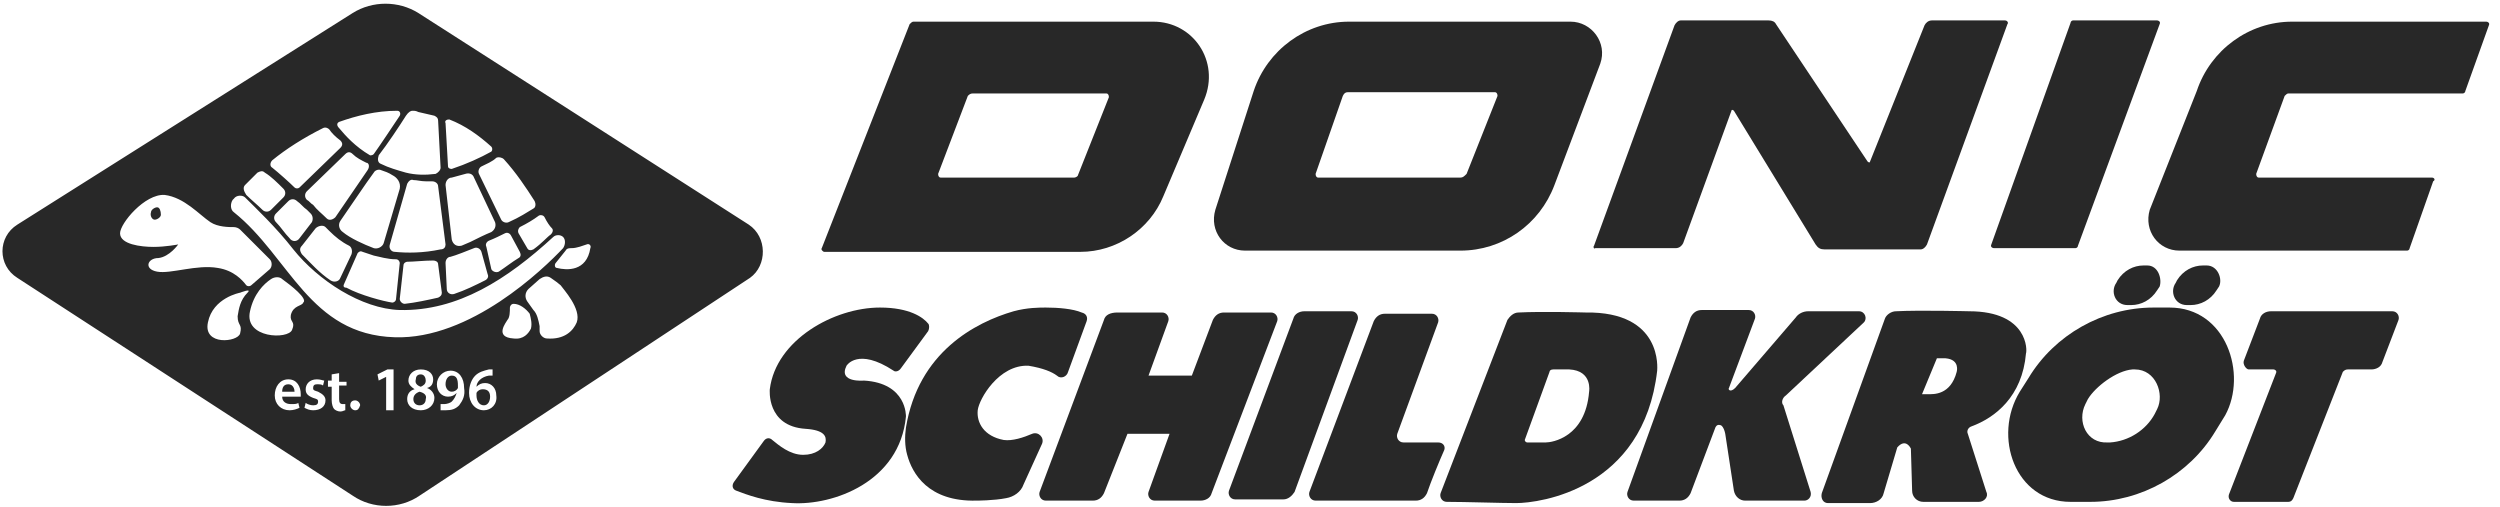 <svg width="202" height="41" viewBox="0 0 202 41" fill="none" xmlns="http://www.w3.org/2000/svg">
<g clip-path="url(#clip0_4040_372)">
<path d="M93.2 1.75H73.8C73.7 1.75 73.6 1.85 73.5 1.95L66.4 20.05C66.3 20.15 66.5 20.35 66.6 20.35H87.3C90.2 20.35 92.9 18.55 94 15.85L97.3 8.05C98.6 4.95 96.4 1.75 93.2 1.75ZM86.8 14.35H76C75.9 14.35 75.8 14.25 75.8 14.05L78.2 7.75C78.3 7.65 78.4 7.55 78.6 7.55H89.4C89.5 7.55 89.6 7.65 89.6 7.85L87.1 14.15C87.1 14.25 86.9 14.35 86.8 14.35Z" fill="#282828"/>
<path d="M126.9 1.75H109C105.5 1.75 102.4 4.05 101.3 7.35L98.2 16.95C97.7 18.65 98.9 20.25 100.6 20.25H118C121.4 20.25 124.4 18.15 125.6 14.95L129.3 5.15C129.9 3.45 128.6 1.75 126.9 1.75ZM118 14.35H106.5C106.4 14.35 106.3 14.25 106.3 14.05L108.5 7.75C108.6 7.55 108.7 7.45 108.9 7.45H120.8C120.9 7.45 121 7.55 121 7.75L118.5 14.05C118.3 14.25 118.2 14.35 118 14.35Z" fill="#282828"/>
<path d="M128.8 19.85L135.3 2.05C135.4 1.85 135.6 1.65 135.8 1.65H142.9C143.2 1.65 143.4 1.75 143.5 1.95L150.9 13.05C151 13.15 151.1 13.15 151.1 13.05L155.5 2.05C155.6 1.85 155.8 1.65 156.1 1.65H162C162.2 1.65 162.3 1.85 162.2 1.95L155.7 19.75C155.6 19.95 155.4 20.15 155.2 20.15H147.4C147.1 20.15 146.9 20.05 146.7 19.75L140.1 8.95C140 8.85 139.9 8.85 139.9 8.95L136 19.65C135.9 19.85 135.7 20.05 135.4 20.05H128.9C128.8 20.15 128.7 19.95 128.8 19.85Z" fill="#282828"/>
<path d="M167.3 1.85L160.9 19.75C160.8 19.95 161 20.05 161.1 20.05H167.7C167.8 20.05 167.9 19.95 167.9 19.85L174.5 1.95C174.6 1.75 174.4 1.65 174.3 1.65H167.5C167.4 1.65 167.3 1.75 167.3 1.85Z" fill="#282828"/>
<path d="M196.5 14.35H182.5C182.4 14.35 182.3 14.25 182.3 14.05L184.6 7.75C184.7 7.65 184.8 7.55 184.9 7.55H199C199.1 7.55 199.2 7.45 199.2 7.35L201.1 2.05C201.2 1.85 201 1.75 200.9 1.75H185.2C181.7 1.75 178.6 4.05 177.5 7.35L173.7 16.95C173.2 18.65 174.4 20.25 176.1 20.25C176.1 20.25 192.6 20.25 194.5 20.25C194.6 20.25 194.7 20.15 194.7 20.05L196.6 14.65C196.8 14.55 196.7 14.35 196.5 14.35Z" fill="#282828"/>
<path d="M72.8 29.75L75 26.75C75.1 26.55 75.1 26.25 75 26.15C74.6 25.65 73.5 24.85 71.1 24.85C67.4 24.85 62.7 27.45 62.2 31.45C62.2 31.45 61.9 34.45 65.1 34.65C66.6 34.75 66.8 35.25 66.7 35.75C66.5 36.25 65.9 36.75 64.9 36.75C63.8 36.75 62.9 35.95 62.4 35.55C62.2 35.35 61.9 35.35 61.7 35.65L59.3 38.95C59.1 39.25 59.2 39.55 59.5 39.65C60.3 39.95 61.8 40.55 64 40.65C67.3 40.85 72.7 38.95 73.2 33.65C73.2 33.65 73.3 30.95 69.8 30.75C69.8 30.75 67.7 30.95 68.4 29.55C68.4 29.55 69.3 28.05 72.2 29.95C72.3 30.05 72.6 30.05 72.8 29.75Z" fill="#282828"/>
<path d="M85.4 30.35C85.7 30.65 86.2 30.45 86.3 30.05L87.8 25.95C87.9 25.65 87.8 25.35 87.4 25.25C86.7 24.95 85.5 24.85 84.5 24.85C84 24.85 83 24.85 81.9 25.15C78.8 26.05 74.2 28.45 73.2 34.55C73.1 35.25 73.1 36.05 73.3 36.75C73.7 38.25 75 40.55 78.9 40.45C78.9 40.45 80.3 40.45 81.3 40.25C81.9 40.15 82.5 39.75 82.7 39.15L84.2 35.85C84.4 35.35 83.9 34.85 83.4 35.05C82.7 35.35 81.8 35.65 81.1 35.55C79.5 35.25 78.9 34.15 79 33.15C79.1 32.25 80.7 29.45 83.1 29.55C84.3 29.75 85 30.05 85.4 30.35Z" fill="#282828"/>
<path d="M128.1 25.25C128.1 25.25 124.6 25.15 122.7 25.25C122.3 25.25 122 25.55 121.8 25.85L116.4 39.85C116.3 40.15 116.5 40.55 116.9 40.55C118.3 40.55 121.4 40.65 122.5 40.65C124.4 40.65 132.8 39.55 133.9 29.95C133.9 29.85 134.4 25.15 128.1 25.25ZM128.4 31.65C128.1 35.35 125.4 35.75 124.9 35.75C124.6 35.75 123.8 35.75 123.4 35.75C123.3 35.75 123.2 35.65 123.2 35.55L125.2 30.05C125.2 29.95 125.3 29.85 125.5 29.85C126 29.85 126.8 29.85 126.8 29.85C128.7 29.95 128.4 31.65 128.4 31.65Z" fill="#282828"/>
<path d="M89.2 25.85L84 39.75C83.9 40.05 84.1 40.45 84.5 40.45H88.3C88.7 40.45 89 40.25 89.2 39.85L91.1 35.05H94.5L92.8 39.75C92.7 40.05 92.9 40.45 93.3 40.45H97C97.4 40.45 97.8 40.25 97.9 39.85L103.2 25.95C103.3 25.65 103.1 25.25 102.7 25.25H98.9C98.5 25.25 98.2 25.45 98 25.85L96.3 30.35H92.8L94.4 25.95C94.5 25.65 94.3 25.25 93.9 25.25H90.3C89.7 25.25 89.3 25.45 89.2 25.85Z" fill="#282828"/>
<path d="M103.7 40.35H99.8C99.4 40.35 99.2 39.95 99.3 39.65L104.5 25.75C104.6 25.35 105 25.15 105.4 25.15H109.2C109.6 25.15 109.8 25.55 109.7 25.85L104.6 39.75C104.4 40.05 104.1 40.35 103.7 40.35Z" fill="#282828"/>
<path d="M116.2 35.75H113.4C113 35.75 112.8 35.35 112.9 35.05L116.2 26.05C116.3 25.75 116.1 25.35 115.7 25.35H111.9C111.5 25.35 111.2 25.55 111 25.95L105.8 39.75C105.7 40.05 105.9 40.45 106.3 40.45H114.4C114.8 40.45 115.1 40.25 115.3 39.85C115.6 38.95 116.3 37.25 116.7 36.35C116.8 36.05 116.6 35.75 116.2 35.75Z" fill="#282828"/>
<path d="M144.3 31.95L150.6 26.05C150.9 25.75 150.7 25.15 150.2 25.15H146.1C145.7 25.15 145.3 25.35 145.1 25.65L140.2 31.35C139.8 31.75 139.6 31.45 139.7 31.35L141.8 25.75C141.9 25.45 141.7 25.05 141.3 25.05H137.5C137.1 25.05 136.8 25.25 136.6 25.65L131.5 39.75C131.4 40.05 131.6 40.45 132 40.45H135.7C136.1 40.45 136.4 40.25 136.6 39.85L138.6 34.55C138.6 34.55 138.7 34.25 139 34.35C139.1 34.35 139.3 34.55 139.4 35.05L140.1 39.65C140.2 40.15 140.6 40.45 141 40.45H145.8C146.1 40.45 146.4 40.15 146.3 39.75L144.1 32.75C143.9 32.55 144 32.15 144.3 31.95Z" fill="#282828"/>
<path d="M159.1 25.15C159.1 25.15 155.1 25.05 153.2 25.15C152.8 25.15 152.4 25.45 152.3 25.75L147.2 39.85C147.1 40.25 147.3 40.65 147.7 40.65H151.1C151.6 40.65 152.1 40.35 152.2 39.85L153.3 36.15C154 35.35 154.4 36.25 154.4 36.25L154.5 39.65C154.5 40.15 154.9 40.55 155.4 40.55H159.9C160.3 40.55 160.7 40.15 160.5 39.75L159 35.05C158.9 34.85 159 34.55 159.3 34.45C161.2 33.75 163.4 32.05 163.7 28.55C163.8 28.35 163.9 25.15 159.1 25.15ZM156.5 28.95C156.9 28.95 157.2 28.95 157.2 28.95C158.4 29.05 158.1 30.05 158.1 30.05C157.6 31.95 156.2 31.85 155.8 31.85C155.5 31.85 155.3 31.85 155.3 31.85L156.5 28.95Z" fill="#282828"/>
<path d="M175.3 24.85H174C169.9 24.85 166 27.05 163.9 30.55L163.2 31.65C161 35.25 162.8 40.55 167.3 40.55H168.9C173 40.55 176.9 38.35 179 34.85L179.8 33.55C181.6 30.25 179.9 24.85 175.3 24.85ZM174.3 33.05L174.1 33.45C173.4 34.75 172 35.65 170.5 35.75H170.3C168.6 35.85 167.8 34.05 168.5 32.65L168.7 32.25C169.3 31.25 171 29.95 172.3 29.85H172.5C174.2 29.85 174.9 31.85 174.3 33.05Z" fill="#282828"/>
<path d="M173.5 21.45H173.2C172.4 21.45 171.6 21.85 171.1 22.65L171 22.85C170.5 23.55 170.9 24.65 171.9 24.65H172.2C173 24.65 173.8 24.25 174.3 23.45L174.5 23.15C174.7 22.55 174.4 21.45 173.5 21.45Z" fill="#282828"/>
<path d="M178.3 21.45H178C177.2 21.45 176.4 21.85 175.9 22.65L175.8 22.85C175.3 23.55 175.7 24.65 176.7 24.65H177C177.8 24.65 178.6 24.25 179.1 23.45L179.3 23.15C179.6 22.55 179.2 21.45 178.3 21.45Z" fill="#282828"/>
<path d="M12.7 16.75C12.5 16.75 12.2 16.95 12.2 17.15C12.1 17.45 12.3 17.75 12.5 17.75C12.7 17.75 13 17.55 13 17.35C13 17.05 12.9 16.75 12.7 16.75Z" fill="#282828"/>
<path d="M181.3 29.15L182.6 25.75C182.7 25.35 183.1 25.15 183.5 25.15H193.3C193.7 25.15 193.9 25.55 193.8 25.85L192.5 29.25C192.4 29.65 192 29.85 191.6 29.85H189.7C189.5 29.85 189.4 29.95 189.3 30.05L185.3 40.25C185.2 40.45 185.1 40.55 184.9 40.55H180.5C180.2 40.55 180 40.25 180.1 39.95L183.9 30.15C184 29.95 183.8 29.85 183.7 29.85H181.7C181.5 29.85 181.2 29.45 181.3 29.15Z" fill="#282828"/>
<path d="M23.3 31.05C22.9 31.05 22.8 31.35 22.8 31.65H23.8C23.8 31.45 23.7 31.05 23.3 31.05Z" fill="#282828"/>
<path d="M39 31.45C38.8 31.45 38.6 31.55 38.5 31.75C38.5 31.75 38.5 31.85 38.5 31.95C38.5 32.35 38.7 32.75 39.1 32.75C39.4 32.75 39.6 32.45 39.6 32.05C39.6 31.65 39.4 31.45 39 31.45Z" fill="#282828"/>
<path d="M36.5 30.35C36.2 30.35 36 30.65 36 31.05C36 31.35 36.2 31.65 36.5 31.65C36.7 31.65 36.9 31.55 37 31.35C37 31.35 37 31.25 37 31.15C37 30.65 36.9 30.35 36.5 30.35Z" fill="#282828"/>
<path d="M60.5 18.15L33.8 1.05C32.2 0.05 30.1 0.05 28.5 1.05L1.4 18.15C-0.2 19.15 -0.2 21.45 1.4 22.45L28.5 40.05C30.1 41.15 32.3 41.15 33.9 40.05L60.6 22.45C62 21.45 62 19.15 60.5 18.15ZM44 17.55C44.2 17.95 44.4 18.25 44.6 18.45C44.7 18.55 44.7 18.75 44.5 18.95C44.2 19.15 43.8 19.65 43.1 20.15C42.9 20.25 42.7 20.25 42.6 20.05L41.9 18.85C41.8 18.65 41.9 18.45 42 18.35C42.6 18.05 43.1 17.75 43.5 17.45C43.6 17.35 43.9 17.35 44 17.55ZM35.6 20.15C34.2 20.45 32.9 20.45 31.9 20.35C31.6 20.35 31.4 20.05 31.5 19.75L32.9 14.85C33 14.65 33.2 14.45 33.4 14.55C33.7 14.55 34 14.65 34.4 14.65C34.6 14.65 34.7 14.65 34.9 14.65C35.2 14.65 35.4 14.85 35.4 15.05L36 19.75C36 19.95 35.9 20.15 35.6 20.15ZM35.7 23.65C35.7 23.85 35.6 23.95 35.4 24.05C34.5 24.25 33.6 24.45 32.7 24.55C32.5 24.55 32.3 24.35 32.3 24.15L32.6 21.45C32.6 21.25 32.8 21.15 32.9 21.15C33.4 21.15 34.3 21.05 35 21.05C35.2 21.05 35.4 21.15 35.4 21.35L35.7 23.65ZM29.7 13.75L27.1 17.55C26.9 17.75 26.6 17.85 26.4 17.65C26 17.25 25.6 16.95 25.3 16.55C25.1 16.45 25 16.25 24.8 16.15C24.6 15.95 24.6 15.65 24.8 15.45L27.9 12.45C28.1 12.25 28.3 12.25 28.5 12.45C28.8 12.75 29.2 12.95 29.6 13.15C29.8 13.15 29.9 13.45 29.7 13.75ZM30.2 13.95C30.3 13.75 30.6 13.65 30.8 13.75C31.1 13.85 31.4 13.95 31.7 14.15C32.1 14.35 32.4 14.75 32.3 15.25L31 19.65C30.9 19.95 30.5 20.15 30.2 20.05C29.4 19.75 28.3 19.25 27.7 18.75C27.4 18.55 27.3 18.15 27.5 17.85C28.2 16.85 29.6 14.75 30.2 13.95ZM24.8 16.95C24.9 17.05 25 17.15 25.1 17.25C25.3 17.45 25.3 17.75 25.2 17.95L24.2 19.25C24 19.55 23.6 19.55 23.4 19.25C23 18.85 22.7 18.35 22.3 17.95C22.1 17.75 22.1 17.45 22.3 17.25L23.3 16.25C23.5 16.05 23.8 16.05 24 16.25C24.3 16.45 24.5 16.75 24.8 16.95ZM24.4 19.85L25.5 18.45C25.7 18.25 26.1 18.15 26.3 18.35C26.4 18.45 26.5 18.55 26.6 18.65C27.1 19.15 27.6 19.55 28.2 19.85C28.4 19.95 28.5 20.25 28.4 20.55L27.5 22.45C27.4 22.75 27 22.85 26.7 22.65C25.8 22.05 25.1 21.25 24.4 20.55C24.2 20.25 24.2 20.05 24.4 19.85ZM27.8 22.95L28.9 20.45C29 20.35 29.1 20.25 29.3 20.35C29.6 20.45 29.9 20.55 30.2 20.65C30.7 20.75 31.3 20.95 32 20.95C32.2 20.95 32.3 21.15 32.3 21.25L32 24.15C32 24.35 31.8 24.45 31.7 24.45C31 24.35 29.1 23.85 28 23.25C27.8 23.25 27.7 23.15 27.8 22.95ZM36 14.95C36 14.65 36.2 14.35 36.5 14.35C36.9 14.25 37.2 14.15 37.6 14.05C37.9 13.95 38.2 14.05 38.3 14.35L40 17.95C40.1 18.25 40 18.55 39.7 18.75C39.2 18.95 38.6 19.25 38 19.55C37.8 19.65 37.5 19.75 37.3 19.85C36.9 19.95 36.6 19.75 36.5 19.35L36 14.95ZM36.4 20.75C36.8 20.65 37.8 20.25 38.3 20.05C38.5 19.95 38.8 20.05 38.9 20.35L39.4 22.15C39.5 22.35 39.4 22.55 39.2 22.65C38.4 23.05 37.6 23.45 36.7 23.75C36.4 23.85 36.1 23.65 36.1 23.35L36 21.25C36 20.95 36.2 20.75 36.4 20.75ZM39.3 19.95C39.2 19.75 39.3 19.55 39.5 19.45C40 19.25 40.4 19.05 40.8 18.85C41 18.75 41.2 18.85 41.3 19.05L42 20.35C42.1 20.55 42.1 20.75 41.9 20.85C41.4 21.15 40.9 21.55 40.3 21.95C40.1 22.05 39.8 21.95 39.7 21.75L39.3 19.95ZM40.7 12.85C41.7 13.95 42.5 15.15 43.2 16.25C43.3 16.45 43.3 16.75 43.1 16.85C42.6 17.15 42 17.55 41.1 17.95C40.9 18.05 40.6 17.95 40.5 17.75L38.7 14.05C38.6 13.85 38.7 13.55 38.9 13.45C39.3 13.25 39.8 13.05 40.1 12.75C40.3 12.65 40.6 12.75 40.7 12.85ZM36.3 9.65C37.6 10.15 38.7 10.95 39.7 11.85C39.8 11.95 39.8 12.15 39.7 12.25C38.8 12.75 37.7 13.25 36.5 13.65C36.3 13.65 36.2 13.55 36.2 13.45L36 9.95C35.9 9.75 36.1 9.65 36.3 9.65ZM33.3 8.95C33.5 8.95 33.6 8.95 33.8 9.05C34.2 9.15 34.7 9.25 35.1 9.35C35.3 9.45 35.4 9.55 35.4 9.75L35.6 13.55C35.6 13.75 35.4 13.95 35.2 14.05C34.4 14.15 33.6 14.15 32.8 13.95C32.1 13.75 31.4 13.55 30.8 13.25C30.5 13.15 30.5 12.85 30.6 12.55C31.3 11.65 32.3 10.15 32.8 9.35C33 9.05 33.2 8.95 33.3 8.95ZM27.4 9.85C28.8 9.35 30.4 8.95 32.1 8.95C32.3 8.95 32.4 9.15 32.3 9.35C31.7 10.25 30.7 11.75 30.2 12.45C30.1 12.55 30 12.55 29.9 12.55C28.7 11.85 27.9 10.95 27.4 10.35C27.2 10.15 27.2 9.95 27.4 9.85ZM22 12.95C23.1 12.05 24.5 11.15 26.1 10.35C26.3 10.25 26.5 10.35 26.6 10.45C26.8 10.75 27.1 11.05 27.5 11.35C27.7 11.55 27.7 11.75 27.5 11.95L24.2 15.15C24.1 15.25 23.9 15.25 23.8 15.15C23.4 14.75 22.5 13.95 22 13.55C21.8 13.45 21.8 13.15 22 12.95ZM19.8 14.95C20 14.75 20.4 14.35 20.8 13.95C21 13.85 21.2 13.75 21.4 13.95C21.9 14.25 22.4 14.75 22.9 15.25C23.1 15.45 23.1 15.75 22.9 15.95L21.9 16.95C21.7 17.15 21.4 17.15 21.2 16.95C20.8 16.55 20.3 16.15 19.9 15.75C19.7 15.45 19.6 15.15 19.8 14.95ZM12.7 21.95C11.6 21.75 11.9 20.85 12.8 20.85C13.7 20.75 14.4 19.75 14.4 19.75C14.4 19.75 13.4 19.95 12.4 19.95C11.4 19.95 9.7 19.75 9.7 18.85C9.7 18.05 11.7 15.65 13.3 15.75C14.9 15.95 16.1 17.35 17 17.95C17.6 18.35 18.5 18.35 18.9 18.35C19.1 18.35 19.3 18.45 19.4 18.55L21.8 20.95C22 21.15 22 21.55 21.8 21.75L20.3 23.05C20.2 23.15 20 23.15 19.9 23.05C19.6 22.65 18.9 21.85 17.6 21.65C15.9 21.35 13.8 22.15 12.7 21.95ZM20 23.65C19.4 24.25 19.3 24.95 19.2 25.55C19.2 26.35 19.6 26.15 19.4 26.95C19.2 27.65 16.4 27.95 16.8 26.05C17.2 24.05 19.4 23.65 19.4 23.65C19.4 23.65 20.4 23.25 20 23.65ZM24.3 32.05H22.8C22.8 32.45 23.1 32.65 23.5 32.65C23.8 32.65 24 32.65 24.1 32.55L24.2 32.95C24 33.05 23.7 33.15 23.4 33.15C22.7 33.15 22.2 32.65 22.2 31.95C22.2 31.25 22.6 30.65 23.3 30.65C24 30.65 24.3 31.25 24.3 31.85C24.3 31.95 24.3 32.05 24.3 32.05ZM23.5 25.45C23.4 26.05 23.9 25.95 23.6 26.65C23.3 27.45 19.7 27.35 20.2 25.15C20.5 23.75 21.3 22.95 21.9 22.55C22.2 22.35 22.6 22.35 22.8 22.55C23.5 23.05 24.9 24.15 24.5 24.45C24.4 24.75 23.7 24.65 23.5 25.45ZM25.3 33.15C25 33.15 24.8 33.05 24.6 32.95L24.7 32.55C24.8 32.65 25.1 32.75 25.3 32.75C25.6 32.75 25.7 32.65 25.7 32.45C25.7 32.25 25.6 32.25 25.3 32.15C24.8 31.95 24.7 31.75 24.7 31.45C24.7 31.05 25 30.65 25.6 30.65C25.9 30.65 26.1 30.75 26.2 30.75L26.1 31.15C26 31.05 25.8 31.05 25.6 31.05C25.4 31.05 25.3 31.15 25.3 31.35C25.3 31.55 25.4 31.55 25.7 31.65C26.1 31.85 26.3 32.05 26.3 32.35C26.3 32.85 25.9 33.15 25.3 33.15ZM28 31.15H27.4V32.25C27.4 32.55 27.5 32.65 27.7 32.65C27.8 32.65 27.9 32.65 27.9 32.65V33.15C27.8 33.15 27.7 33.25 27.5 33.25C27.3 33.25 27.1 33.15 27 33.05C26.9 32.95 26.8 32.65 26.8 32.35V31.25H26.5V30.75H26.8V30.25L27.4 30.15V30.85H28V31.15ZM28.7 33.15C28.5 33.15 28.3 32.95 28.3 32.75C28.3 32.55 28.4 32.35 28.7 32.35C28.9 32.35 29.1 32.55 29.1 32.75C29 33.05 28.9 33.15 28.7 33.15ZM31.8 33.15H31.2V30.45L30.6 30.75L30.5 30.25L31.3 29.85H31.8V33.15ZM18.9 17.15C18.6 16.95 18.6 16.45 18.8 16.15L18.9 16.05C19.1 15.75 19.6 15.75 19.8 15.95C20.6 16.75 22.3 18.35 23.7 20.15C25.7 22.65 29.2 24.95 32.3 25.05C37 25.15 41 22.55 44.7 19.15C44.9 18.95 45.3 18.95 45.5 19.15C45.7 19.35 45.7 19.75 45.5 20.05C43.9 21.75 38 27.45 31.9 27.25C25 27.05 23.4 20.75 18.9 17.15ZM34 33.15C33.3 33.15 32.9 32.75 32.9 32.25C32.9 31.85 33.1 31.55 33.5 31.45C33.2 31.25 33 31.05 33 30.75C33 30.25 33.4 29.85 34 29.85C34.7 29.85 35 30.25 35 30.65C35 30.95 34.9 31.25 34.5 31.35C34.8 31.45 35.1 31.75 35.1 32.15C35.1 32.75 34.6 33.15 34 33.15ZM37.1 32.75C36.8 33.05 36.5 33.15 36 33.15C35.9 33.15 35.7 33.15 35.6 33.15V32.65C35.7 32.65 35.8 32.65 35.9 32.65C36.1 32.65 36.4 32.55 36.5 32.45C36.7 32.25 36.8 32.05 36.9 31.75C36.7 31.95 36.5 32.05 36.2 32.05C35.7 32.05 35.3 31.65 35.3 31.05C35.3 30.45 35.8 29.95 36.4 29.95C37.1 29.95 37.5 30.55 37.5 31.35C37.6 31.95 37.4 32.35 37.1 32.75ZM39.1 33.15C38.4 33.15 37.9 32.55 37.9 31.75C37.9 31.15 38.1 30.65 38.4 30.35C38.7 30.05 39.1 29.95 39.5 29.85C39.6 29.85 39.7 29.85 39.8 29.85V30.35C39.7 30.35 39.6 30.35 39.5 30.35C38.9 30.45 38.5 30.85 38.5 31.25C38.7 31.05 38.9 30.95 39.2 30.95C39.7 30.95 40.1 31.35 40.1 31.95C40.2 32.65 39.7 33.15 39.1 33.15ZM42.9 26.55C42.7 26.95 42.3 27.45 41.5 27.35C39.9 27.25 40.9 26.05 41 25.85C41.2 25.65 41.2 25.15 41.2 24.85C41.2 24.75 41.3 24.55 41.5 24.55C42 24.55 42.5 24.95 42.8 25.35C42.9 25.75 43 26.15 42.9 26.55ZM46.6 26.05C46.3 26.75 45.6 27.45 44.2 27.35C43.9 27.35 43.6 27.05 43.6 26.75V26.35C43.5 25.85 43.4 25.35 43.1 25.05L42.6 24.35C42.4 24.05 42.4 23.65 42.7 23.35L43.6 22.55C43.9 22.35 44.2 22.25 44.5 22.45C44.8 22.65 45.2 22.95 45.3 23.05C45.5 23.35 47 24.95 46.6 26.05ZM45 21.65C44.8 21.65 44.8 21.35 44.9 21.25L45.7 20.25C45.8 20.05 46 20.05 46.2 20.05C46.6 20.05 47.1 19.85 47.4 19.75C47.6 19.65 47.8 19.85 47.7 20.05C47.4 21.95 45.8 21.85 45 21.65Z" fill="#282828"/>
<path d="M33.9 31.65C33.6 31.75 33.4 31.95 33.4 32.25C33.4 32.55 33.6 32.75 33.9 32.75C34.2 32.75 34.4 32.55 34.4 32.25C34.5 31.95 34.3 31.75 33.9 31.65Z" fill="#282828"/>
<path d="M34 31.25C34.2 31.15 34.4 31.05 34.4 30.75C34.4 30.55 34.3 30.25 34 30.25C33.7 30.25 33.6 30.45 33.6 30.65C33.5 30.95 33.7 31.15 34 31.25Z" fill="#282828"/>
</g>
<defs>
<clipPath id="clip0_4040_372">
<rect width="202" height="41" fill="white"/>
</clipPath>
</defs>
</svg>